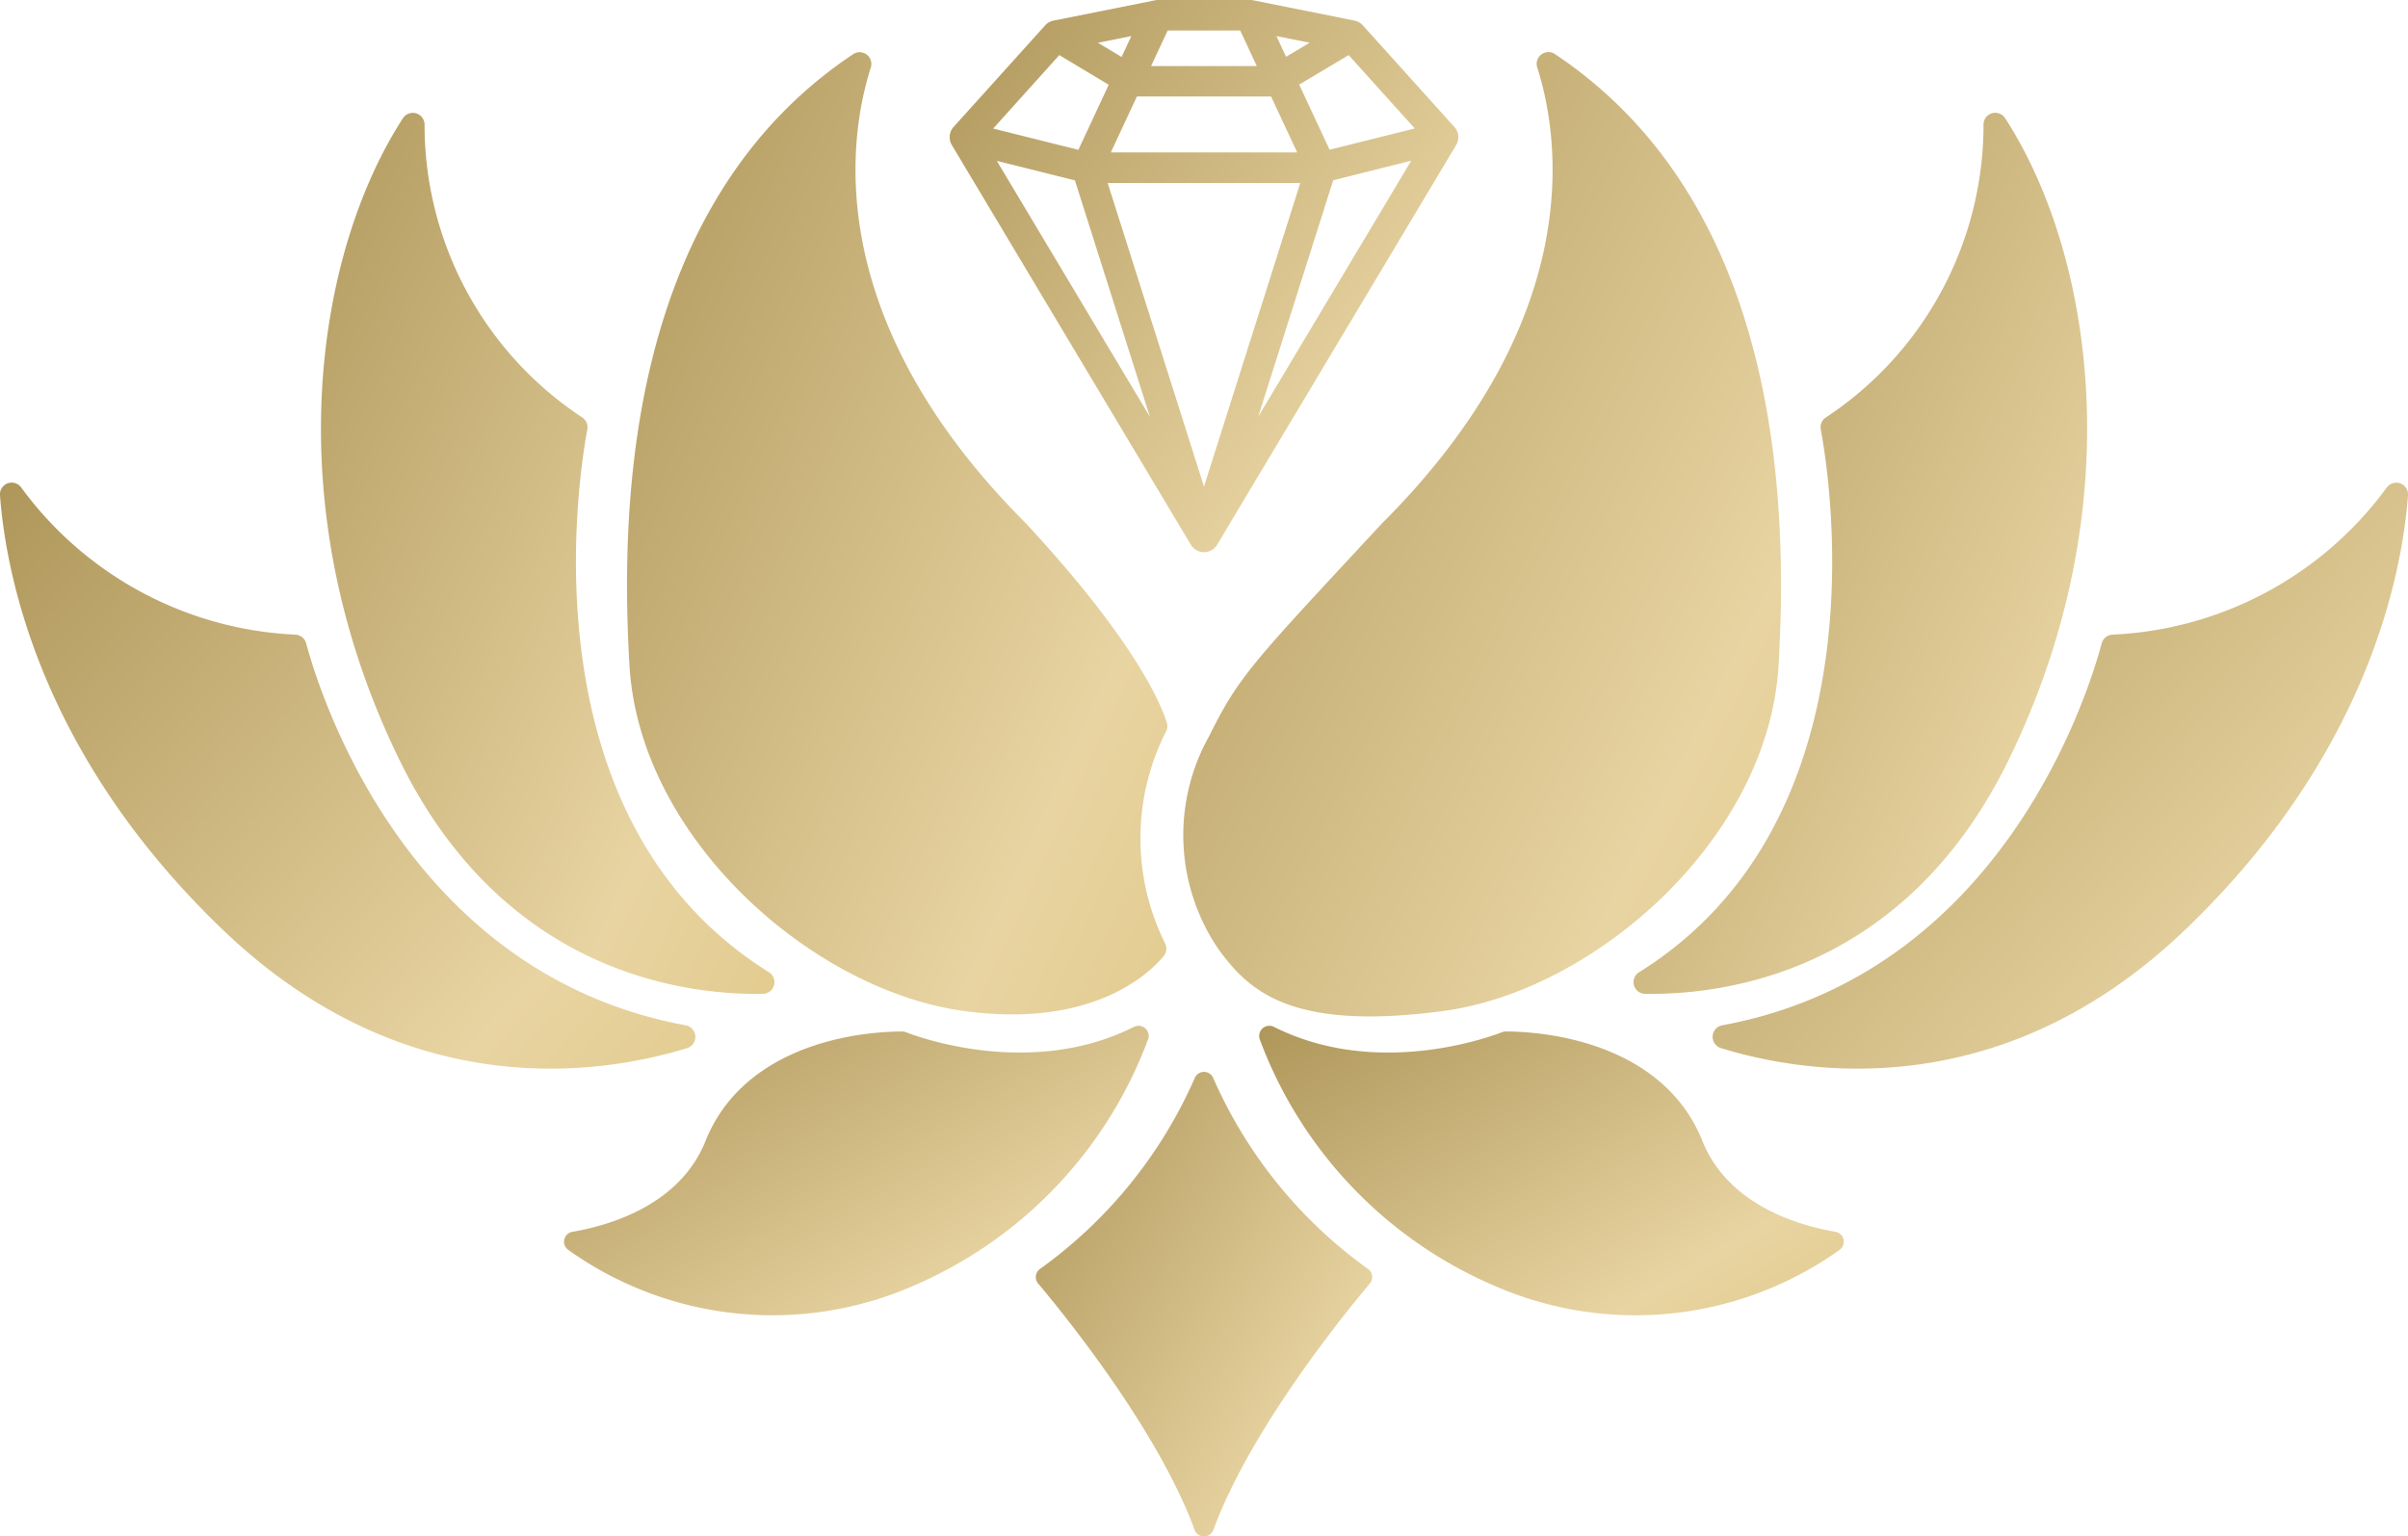 <svg id="Groupe_4" data-name="Groupe 4" xmlns="http://www.w3.org/2000/svg" xmlns:xlink="http://www.w3.org/1999/xlink" width="94.383" height="60.234" viewBox="0 0 94.383 60.234">
  <defs>
    <style>
      .cls-1 {
        fill: url(#linear-gradient);
      }

      .cls-2 {
        clip-path: url(#clip-path);
      }
    </style>
    <linearGradient id="linear-gradient" x1="0.5" y1="-0.663" x2="3.2" y2="1.543" gradientUnits="objectBoundingBox">
      <stop offset="0" stop-color="#ad9558"/>
      <stop offset="0.325" stop-color="#e8d4a2"/>
      <stop offset="0.65" stop-color="#d6b45c"/>
      <stop offset="1" stop-color="#e8cd89"/>
    </linearGradient>
    <clipPath id="clip-path">
      <rect id="Rectangle_32" data-name="Rectangle 32" class="cls-1" width="94.383" height="60.234"/>
    </clipPath>
  </defs>
  <g id="Groupe_3" data-name="Groupe 3" class="cls-2">
    <path id="Tracé_11" data-name="Tracé 11" class="cls-1" d="M26.873,68.768C15.95,66.748,12.544,55.814,12,53.793a.462.462,0,0,0-.419-.34A14.107,14.107,0,0,1,.832,47.685.46.46,0,0,0,0,47.994c.236,3.146,1.607,10.2,8.736,17.032,7.2,6.9,14.862,5.666,18.2,4.635a.461.461,0,0,0-.063-.893" transform="translate(0 -28.573)"/>
    <path id="Tracé_12" data-name="Tracé 12" class="cls-1" d="M48.894,45.638a.459.459,0,0,0,.234-.85c-9.516-5.938-7.513-19.138-7.116-21.281a.46.46,0,0,0-.2-.466,13.744,13.744,0,0,1-6.18-11.489.461.461,0,0,0-.844-.247c-3.4,5.239-5.042,15.156-.13,25.184,4.074,8.318,11.133,9.2,14.239,9.15" transform="translate(-18.991 -6.676)"/>
    <path id="Tracé_13" data-name="Tracé 13" class="cls-1" d="M74.932,42.727c4.987.665,7.2-1.445,7.795-2.161a.457.457,0,0,0,.061-.478,9.247,9.247,0,0,1,.016-8.3.456.456,0,0,0,.045-.359c-.208-.686-1.2-3.162-5.526-7.826C69.3,15.577,70.36,8.507,71.246,5.731a.46.46,0,0,0-.689-.523c-8.8,5.864-9.153,17.481-8.771,23.974.4,6.773,7.171,12.749,13.147,13.545" transform="translate(-37.113 -3.087)"/>
    <path id="Tracé_14" data-name="Tracé 14" class="cls-1" d="M102.887,21.359a.6.6,0,0,0,1.026,0l9.372-15.673a.6.6,0,0,0-.069-.706L109.63,1A.6.6,0,0,0,109.3.809l-3.984-.8A.6.6,0,0,0,105.2,0h-3.6a.608.608,0,0,0-.117.012L97.5.809A.6.6,0,0,0,97.17,1L93.584,4.979a.6.6,0,0,0-.069.706ZM98.341,7.073l2.939,9.268-6-10.033Zm7.9-5.657,1.3.261-.925.551Zm-.771,1.174h-4.144l.651-1.394h2.843Zm-5.3-.356-.928-.557,1.31-.262Zm.6,1.551h5.26l1.023,2.191H99.748ZM111.524,6.3l-6,10.039,2.941-9.273ZM103.4,19.076l-3.775-11.9h7.549ZM111.66,5.037l-3.337.834-1.192-2.554,1.94-1.157ZM97.729,2.161l1.938,1.163L98.476,5.875l-3.339-.835Z" transform="translate(-56.209 -0.001)"/>
    <path id="Tracé_15" data-name="Tracé 15" class="cls-1" d="M78.393,101.458a.4.4,0,0,0-.558-.48c-3.982,2.007-8.362.435-8.951.207a.394.394,0,0,0-.143-.026c-2.4.017-6.313.834-7.7,4.291-1,2.509-3.748,3.311-5.216,3.563a.393.393,0,0,0-.16.712,13.775,13.775,0,0,0,13.547,1.393,16.915,16.915,0,0,0,9.178-9.661" transform="translate(-33.387 -60.722)"/>
    <path id="Tracé_16" data-name="Tracé 16" class="cls-1" d="M194.915,47.685a14.109,14.109,0,0,1-10.754,5.768.463.463,0,0,0-.419.34c-.54,2.02-3.946,12.955-14.868,14.974a.461.461,0,0,0-.063.893c3.337,1.03,10.994,2.27,18.2-4.635,7.129-6.832,8.5-13.886,8.736-17.032a.46.46,0,0,0-.83-.308" transform="translate(-101.364 -28.573)"/>
    <path id="Tracé_17" data-name="Tracé 17" class="cls-1" d="M160.932,44.788a.459.459,0,0,0,.234.85c3.106.048,10.165-.832,14.239-9.149,4.912-10.028,3.272-19.945-.13-25.184a.46.46,0,0,0-.844.247,13.744,13.744,0,0,1-6.179,11.489.46.46,0,0,0-.2.466c.4,2.144,2.4,15.344-7.116,21.281" transform="translate(-96.686 -6.676)"/>
    <path id="Tracé_18" data-name="Tracé 18" class="cls-1" d="M124.208,23.6c-5.156,5.553-5.6,5.976-6.791,8.366a7.937,7.937,0,0,0,.4,8.366c1.176,1.594,2.807,3.187,8.783,2.39s12.749-6.773,13.147-13.545c.382-6.492.031-18.11-8.771-23.974a.46.46,0,0,0-.689.523c.886,2.776,1.951,9.846-6.077,17.873" transform="translate(-70.035 -3.087)"/>
    <path id="Tracé_19" data-name="Tracé 19" class="cls-1" d="M146.47,109.013c-1.467-.253-4.211-1.054-5.216-3.563-1.384-3.457-5.3-4.274-7.7-4.291a.375.375,0,0,0-.143.026c-.59.228-4.97,1.8-8.952-.208a.4.4,0,0,0-.558.48,16.915,16.915,0,0,0,9.178,9.661,13.775,13.775,0,0,0,13.547-1.393.393.393,0,0,0-.16-.712" transform="translate(-74.528 -60.722)"/>
    <path id="Tracé_20" data-name="Tracé 20" class="cls-1" d="M108.862,105.719a.393.393,0,0,0-.725,0,18.217,18.217,0,0,1-6.067,7.485.393.393,0,0,0-.073.568c1.026,1.22,4.691,5.735,6.135,9.659a.39.39,0,0,0,.735,0c1.444-3.924,5.108-8.44,6.134-9.659a.392.392,0,0,0-.073-.568,18.219,18.219,0,0,1-6.067-7.485" transform="translate(-61.308 -63.456)"/>
  </g>
</svg>
